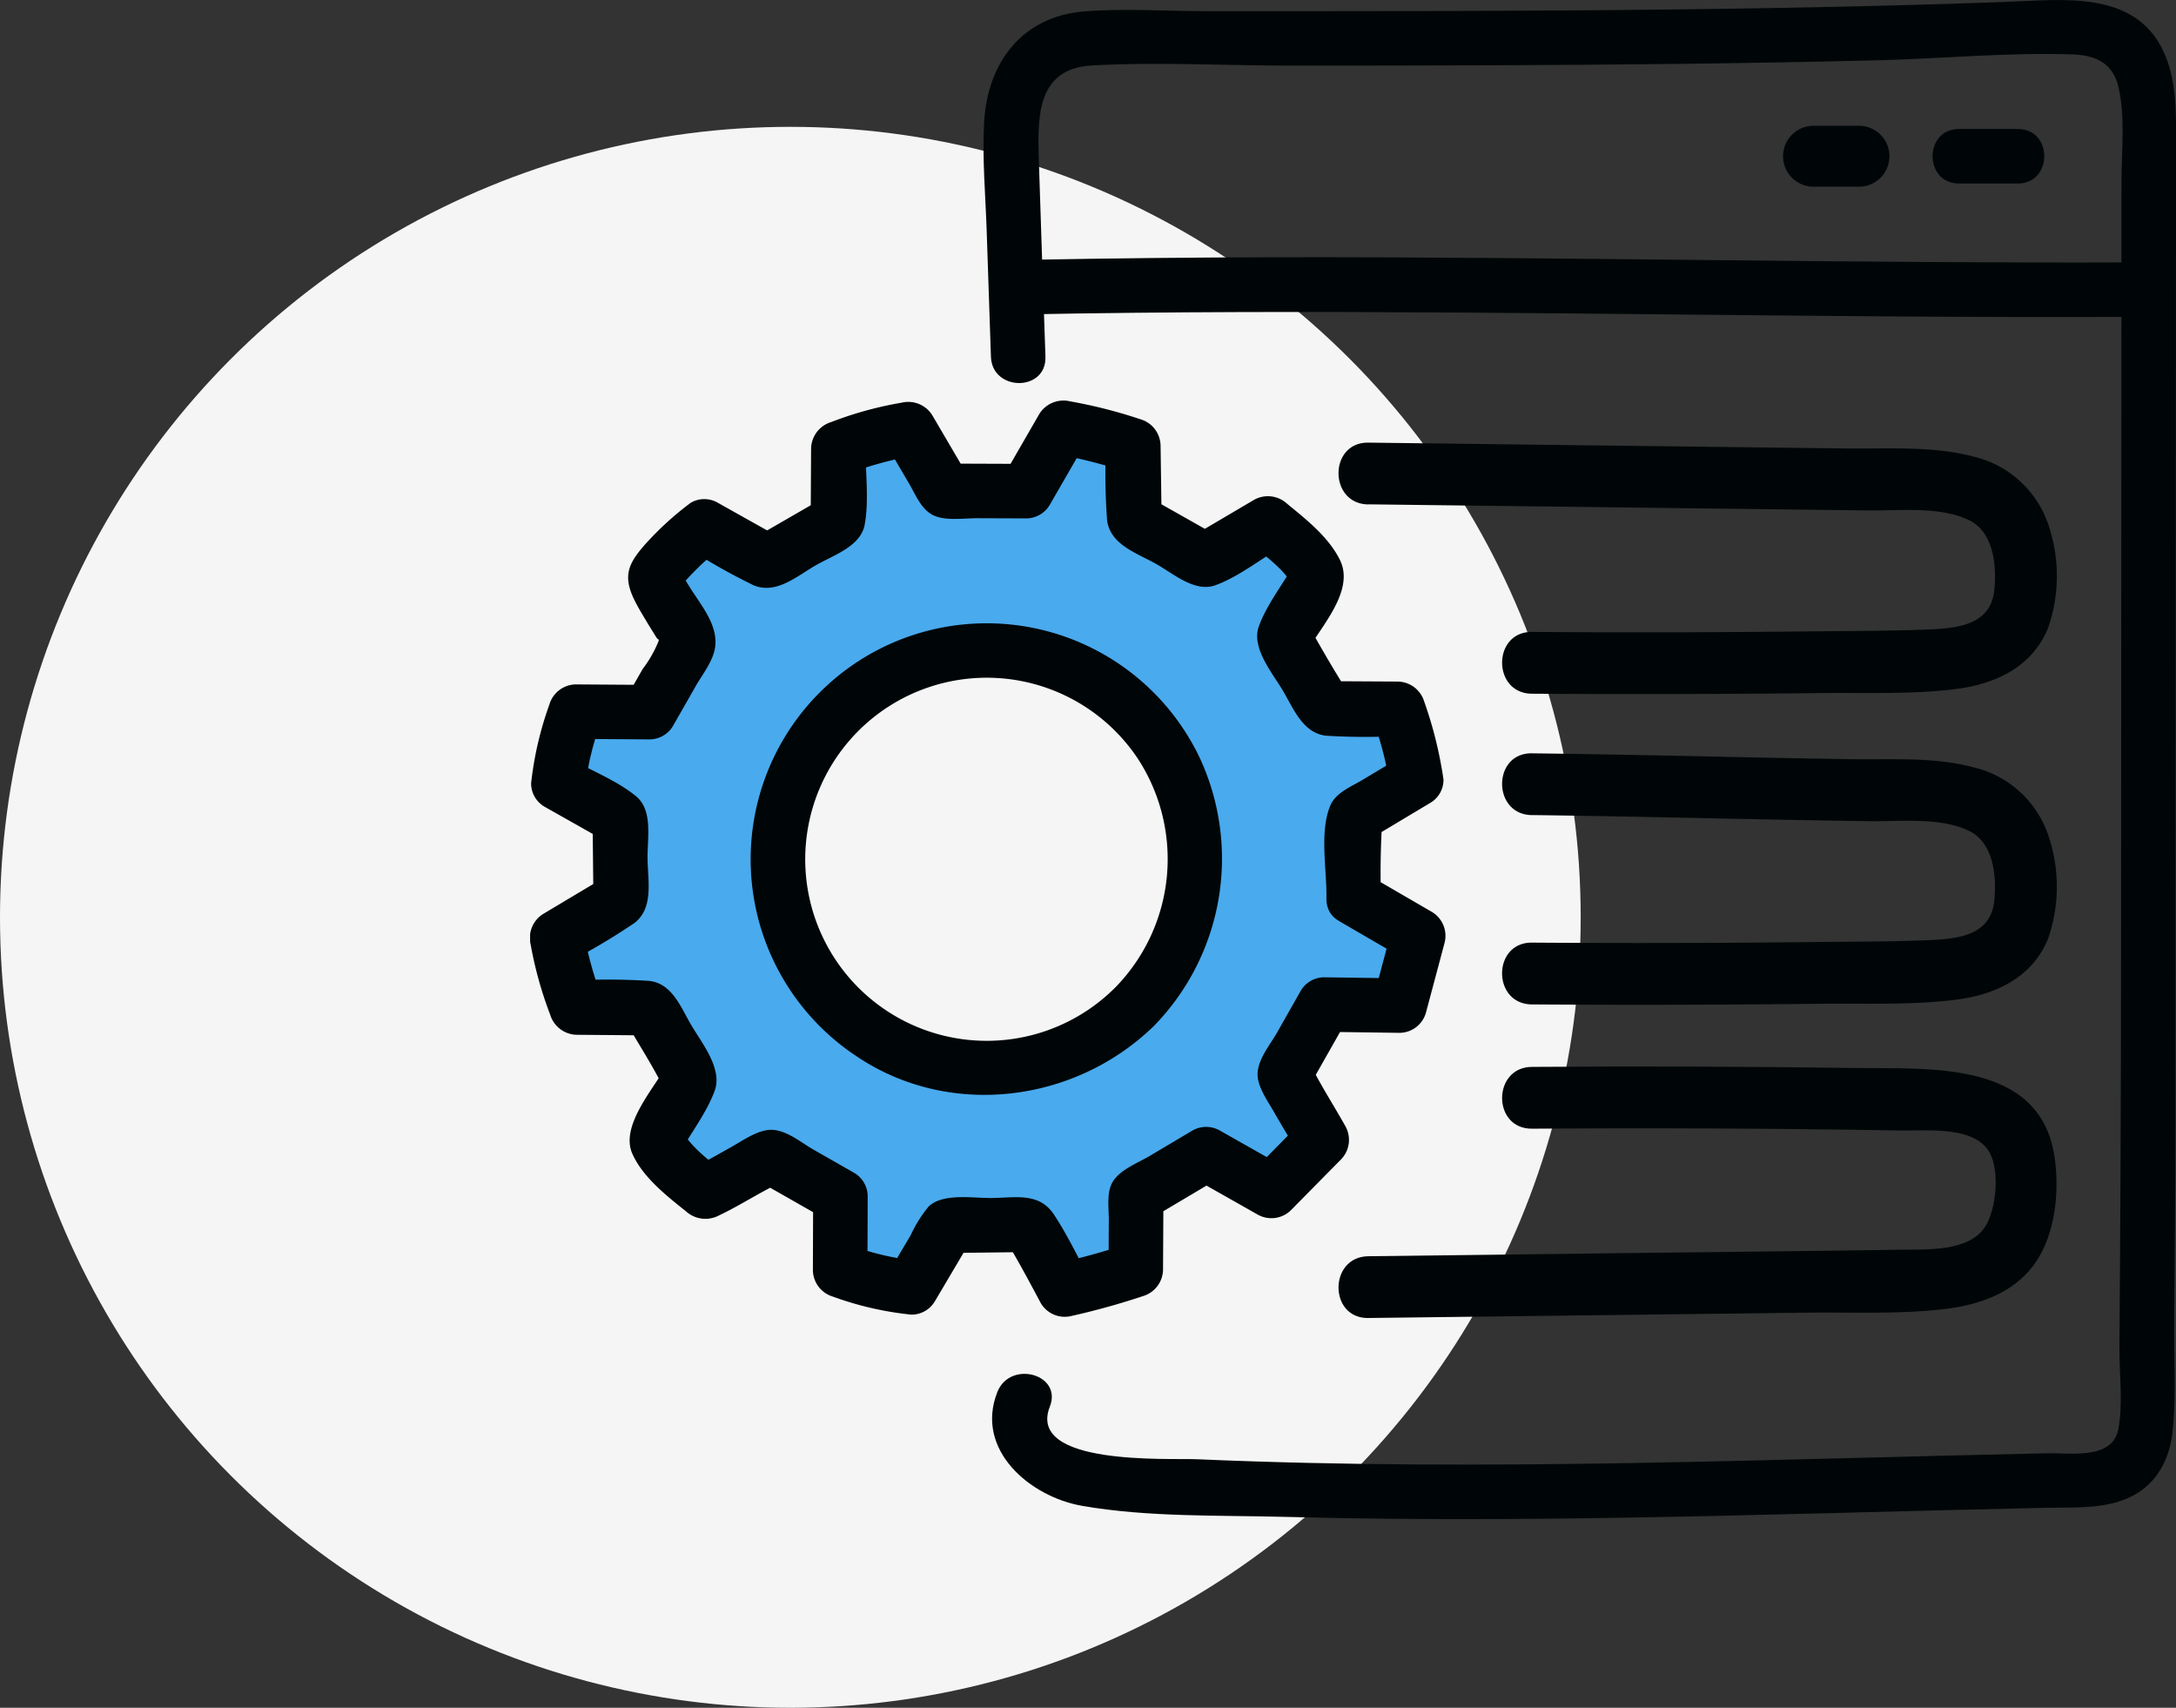 <?xml version="1.0" encoding="UTF-8"?> <svg xmlns="http://www.w3.org/2000/svg" xmlns:xlink="http://www.w3.org/1999/xlink" width="225.765" height="177.157" viewBox="0 0 225.765 177.157"><rect x="0" y="0" width="225.765" height="177.157" fill="#333333" stroke="none"/><defs><clipPath id="clip-path"><rect id="Rectangle_4701" data-name="Rectangle 4701" width="170.765" height="157.585" fill="none"></rect></clipPath></defs><g id="Group_13832" data-name="Group 13832" transform="translate(-975 -1178.843)"><circle id="Ellipse_122" data-name="Ellipse 122" cx="82" cy="82" r="82" transform="translate(975 1192)" fill="#f5f5f5"></circle><g id="Group_13793" data-name="Group 13793" transform="translate(1030 1178.843)"><g id="Group_13792" data-name="Group 13792" clip-path="url(#clip-path)"><path id="Path_19340" data-name="Path 19340" d="M106.263,37.006c-.231-6.851-.483-13.7-.692-20.553-.136-4.474-.152-9.342,5.527-9.663,6.777-.383,13.705.017,20.5.016S145.2,6.8,152,6.774c13.51-.05,27.02-.179,40.526-.517,6.682-.167,13.482-.826,20.161-.62,2.561.079,4.347.887,4.928,3.5.684,3.07.292,6.512.29,9.627q-.024,40.951-.049,81.9-.011,19.57-.168,39.136c-.019,2.733.4,5.791-.117,8.474-.616,3.194-5.034,2.429-7.477,2.482-6.795.146-13.589.326-20.384.5-14.9.385-29.8.75-44.712.662-7.678-.046-15.356-.211-23.027-.543-2.9-.125-17.676.72-15.254-5.458,1.329-3.389-4.137-4.858-5.452-1.5-2.357,6.011,3.434,10.859,8.786,11.79,6.88,1.2,14.212.962,21.181,1.149,14.915.4,29.838.227,44.753-.106,7.649-.171,15.3-.382,22.945-.575q5.582-.141,11.165-.264c2.933-.063,6.222.176,8.912-1.211s3.938-3.972,4.223-6.9c.354-3.643.1-7.41.135-11.07.061-6.956.134-13.911.138-20.867l.054-91.091q0-5.581.007-11.162c0-2.96-.025-6-1.286-8.738C219.3-1.087,211.714-.015,205.857.2c-15.023.544-30.056.777-45.088.878q-12.5.083-24.991.075-6.522,0-13.044,0c-4.108,0-8.337-.3-12.431.027-6.439.509-10.043,5.278-10.4,11.439-.215,3.747.135,7.563.261,11.309q.221,6.539.441,13.079c.122,3.629,5.777,3.646,5.655,0" transform="translate(-52.794 0)" fill="#000607"></path><path id="Path_19341" data-name="Path 19341" d="M105.994,62.56c29.738-.573,59.472-.009,89.21.207q13.159.1,26.32.05c3.638-.015,3.645-5.67,0-5.655-29.74.125-59.474-.581-89.214-.529q-13.159.023-26.317.271c-3.634.07-3.646,5.725,0,5.654" transform="translate(-54.605 -29.947)" fill="#000607"></path><path id="Path_19342" data-name="Path 19342" d="M181.09,103.832l51.85.634c3.267.04,7.405-.456,10.455,1,2.572,1.224,2.9,4.73,2.64,7.268-.371,3.586-3.751,3.948-6.771,4.075-4.044.17-8.105.15-12.152.2q-14.523.162-29.047.059c-4.126-.028-4.131,6.383,0,6.411q14.984.1,29.969-.07c4.633-.055,9.384.162,13.987-.413,4.134-.516,7.954-2.286,9.6-6.35a16.431,16.431,0,0,0,.131-10.367,10.819,10.819,0,0,0-7.879-7.4c-4.251-1.131-8.911-.788-13.265-.842l-15.415-.189-34.1-.417c-4.127-.05-4.129,6.361,0,6.411" transform="translate(-94.122 -51.515)" fill="#000607"></path><path id="Path_19343" data-name="Path 19343" d="M181.089,260.878l30.363-.371,14.948-.183c4.771-.058,9.671.19,14.416-.367,3.925-.46,7.77-1.85,9.871-5.424,1.75-2.977,2.1-7.1,1.585-10.449-1.53-9.946-12.954-9.031-20.552-9.138q-16.827-.237-33.657-.117c-4.124.028-4.133,6.44,0,6.411q12.68-.086,25.359.022,6.455.057,12.909.167c2.665.045,7.723-.518,9.238,2.331,1.023,1.923.673,5.7-.417,7.537-1.636,2.765-6.192,2.452-8.943,2.5-8.563.135-17.127.21-25.691.314l-29.428.36c-4.123.05-4.134,6.462,0,6.411" transform="translate(-94.121 -124.155)" fill="#000607"></path><path id="Path_19344" data-name="Path 19344" d="M217.11,172.241c11.685.145,23.367.475,35.051.634,3.223.044,7.274-.435,10.279.995,2.572,1.224,2.9,4.73,2.64,7.268-.371,3.586-3.751,3.948-6.771,4.075-4.044.17-8.106.15-12.153.2q-14.523.162-29.047.059c-4.126-.028-4.131,6.383,0,6.411q14.984.1,29.969-.07c4.633-.055,9.384.162,13.987-.413,4.134-.516,7.955-2.286,9.6-6.35a16.428,16.428,0,0,0,.131-10.367,10.819,10.819,0,0,0-7.879-7.4c-4.1-1.092-8.57-.78-12.774-.842q-5.192-.077-10.382-.189c-7.55-.163-15.1-.323-22.65-.417-4.127-.051-4.129,6.36,0,6.411" transform="translate(-113.169 -87.689)" fill="#000607"></path><path id="Path_19345" data-name="Path 19345" d="M88.581,142.95c.1-2.921-.237-5.785.163-8.518l6.322-3.783a34.128,34.128,0,0,0-1.9-7.333l-7.472-.041c-1.506-2.345-2.989-4.888-4.368-7.418l3.543-6.119c-.38-1.352-1.911-3.028-5.178-5.678l-6.526,3.846-7.34-4.142c-.036-2.534-.073-5.073-.112-7.753a45.367,45.367,0,0,0-7.307-1.861l-3.8,6.587-8.432-.031-3.761-6.416A33.492,33.492,0,0,0,35.106,96.3c-.015,2.555-.029,5.043-.043,7.538l-7.323,4.217L21.2,104.394a28.05,28.05,0,0,0-5.219,5.144,8.7,8.7,0,0,0,.479,1.237c.769,1.338,1.54,2.677,2.378,3.973a3.423,3.423,0,0,1,.68,1.882l-2.076,3.635-1.938,3.395-7.647-.05c-.742,2.431-1.709,4.8-1.8,7.422l1.473.833,4.9,2.771c.029,2.779.058,5.546.089,8.451l-6.611,3.945A35.516,35.516,0,0,0,7.941,154.3l7.56.064c1.4,2.509,3.046,4.807,4.2,7.438l-3.54,6.2c.47,1.236,2.464,3.351,5.126,5.43.414-.2.9-.41,1.354-.663,1.4-.772,2.779-1.572,4.178-2.34.455-.25.944-.437,1.341-.618l7.16,4.079c-.008,2.7-.016,5.182-.025,7.674,2.459.759,4.795,1.705,7.395,1.769l3.783-6.393,8.339-.1c.422.7.908,1.454,1.341,2.237.821,1.487,1.612,2.991,2.414,4.487,1.8-.372,6.994-1.913,7.4-2.056.015-2.676.029-5.172.042-7.694l7.26-4.308,6.779,3.836,5.228-5.3c-.973-1.776-2.034-3.415-2.952-5.081-.318-.577-.62-1.159-.893-1.75L85.524,154l7.818.107c.355-1.331.714-2.677,1.071-4.016l.867-3.25-6.7-3.889M65.852,154.207a21.662,21.662,0,1,1-.075-30.634,21.662,21.662,0,0,1,.075,30.634" transform="translate(-3.128 -49.785)" fill="#49aaee"></path><path id="Path_19346" data-name="Path 19346" d="M88.28,139.831a84.736,84.736,0,0,1,.163-8.518l-1.4,2.441,6.322-3.783a2.77,2.77,0,0,0,1.4-2.441,42.081,42.081,0,0,0-2-8.085,2.911,2.911,0,0,0-2.726-2.076l-7.472-.041,2.441,1.4c-1.541-2.424-2.987-4.9-4.368-7.418v2.854c1.524-2.632,4.934-6.285,3.377-9.421-1.179-2.373-3.451-4.158-5.453-5.8a2.937,2.937,0,0,0-3.426-.442l-6.527,3.846h2.854L64.124,98.2l1.4,2.441q-.056-3.876-.112-7.753a2.9,2.9,0,0,0-2.076-2.726A51.265,51.265,0,0,0,56.03,88.3a2.949,2.949,0,0,0-3.193,1.3l-3.8,6.587,2.441-1.4-8.432-.031,2.441,1.4-3.761-6.415a2.932,2.932,0,0,0-3.193-1.3,37.91,37.91,0,0,0-7.305,2.011,2.935,2.935,0,0,0-2.075,2.726q-.022,3.769-.043,7.538l1.4-2.441L23.185,102.5h2.854L19.5,98.834a2.782,2.782,0,0,0-2.854,0,32.191,32.191,0,0,0-4.748,4.344c-1.675,1.91-2.288,3.187-1.133,5.613.432.905.972,1.767,1.489,2.627.265.441.543.875.81,1.314.471.775.428-.428.26.451a12.341,12.341,0,0,1-1.644,2.879l-1.743,3.052,2.441-1.4-7.647-.05a2.893,2.893,0,0,0-2.726,2.075,35.307,35.307,0,0,0-1.9,8.175,2.788,2.788,0,0,0,1.4,2.441l6.375,3.6-1.4-2.441.089,8.451,1.4-2.441L1.36,141.472a2.932,2.932,0,0,0-1.3,3.193,40.033,40.033,0,0,0,2.026,7.269,2.936,2.936,0,0,0,2.726,2.076l7.56.064-2.441-1.4c1.417,2.475,3,4.844,4.2,7.439v-2.854c-1.377,2.413-4.771,6.216-3.539,9.054,1.056,2.433,3.564,4.4,5.568,6a3,3,0,0,0,3.426.442c2.344-1.107,4.5-2.584,6.873-3.622H23.605l7.16,4.079-1.4-2.441q-.013,3.837-.025,7.674a2.9,2.9,0,0,0,2.076,2.726,33.511,33.511,0,0,0,8.146,1.87,2.805,2.805,0,0,0,2.441-1.4l3.783-6.393-2.441,1.4,8.339-.1-2.441-1.4c1.342,2.193,2.543,4.458,3.756,6.725a2.887,2.887,0,0,0,3.193,1.3,76.01,76.01,0,0,0,7.4-2.056,2.91,2.91,0,0,0,2.076-2.726q.021-3.847.042-7.694l-1.4,2.441,7.26-4.309H68.716l6.779,3.836a2.889,2.889,0,0,0,3.426-.442l5.228-5.3a2.9,2.9,0,0,0,.442-3.426c-1.277-2.281-2.711-4.473-3.845-6.831v2.854l4.092-7.218-2.441,1.4,7.818.107a2.874,2.874,0,0,0,2.726-2.076l1.938-7.266a2.886,2.886,0,0,0-1.3-3.193l-6.7-3.889c-3.153-1.831-6,3.054-2.854,4.883l6.7,3.889-1.3-3.193-1.938,7.266,2.726-2.076-7.818-.107a2.826,2.826,0,0,0-2.441,1.4l-2.437,4.3c-.734,1.294-2.025,2.806-2.041,4.346-.014,1.309,1.056,2.79,1.681,3.889.834,1.466,1.726,2.9,2.55,4.369l.442-3.426-5.228,5.3,3.426-.442-6.779-3.836a2.857,2.857,0,0,0-2.854,0L64.28,166.58c-1.228.729-3.075,1.416-3.838,2.691-.659,1.1-.393,2.725-.4,3.948l-.028,5.173,2.076-2.726a75.864,75.864,0,0,1-7.4,2.055l3.193,1.3c-1.14-2.13-2.2-4.349-3.536-6.366-1.536-2.318-3.976-1.743-6.453-1.713-1.931.024-5.043-.543-6.546.883a13.6,13.6,0,0,0-1.864,2.976l-2.361,3.989,2.441-1.4a27.89,27.89,0,0,1-6.643-1.668L35,178.448q.012-3.837.025-7.674a2.838,2.838,0,0,0-1.4-2.441l-4.2-2.394c-1.3-.744-2.831-2.055-4.386-2.071-1.4-.015-2.987,1.122-4.162,1.781-1.368.767-2.718,1.556-4.138,2.226l3.426.442c-1.678-1.343-3.758-2.851-4.684-4.858v2.854c1.185-2.076,2.875-4.284,3.682-6.538.79-2.208-1.277-4.831-2.37-6.646-1.126-1.869-2-4.422-4.415-4.709a70.2,70.2,0,0,0-7.56-.064l2.726,2.075a40.038,40.038,0,0,1-2.026-7.269l-1.3,3.193a66.436,66.436,0,0,0,6.611-3.945c2.024-1.563,1.379-4.421,1.355-6.714-.021-2.04.571-4.945-1.158-6.4-1.867-1.57-4.539-2.626-6.661-3.825l1.4,2.441a29.4,29.4,0,0,1,1.7-6.671l-2.726,2.076,7.647.05a2.837,2.837,0,0,0,2.441-1.4l2.349-4.116c.76-1.331,1.959-2.769,2.05-4.341.169-2.917-2.742-5.253-3.638-7.844q-.364,1.375-.727,2.751a28.783,28.783,0,0,1,4.647-4.7H16.647a65.727,65.727,0,0,0,6.538,3.662c2.349.974,4.472-.931,6.456-2.073,1.8-1.038,4.652-1.945,5.072-4.208.459-2.48.079-5.394.094-7.914L32.73,95.908a37.957,37.957,0,0,1,7.3-2.011l-3.193-1.3,2.488,4.244c.69,1.177,1.293,2.767,2.625,3.328,1.284.54,3.057.25,4.431.255l5.09.019a2.841,2.841,0,0,0,2.441-1.4l3.8-6.587-3.193,1.3a51.185,51.185,0,0,1,7.307,1.861l-2.076-2.726a67.386,67.386,0,0,0,.112,7.753c.341,2.543,3.105,3.4,5.11,4.535,1.794,1.013,4,2.974,6.146,2.192,2.37-.866,4.691-2.708,6.864-3.988l-3.426-.442c1.364,1.121,3.951,2.945,4.451,4.43q.143-1.089.285-2.178c-1.185,2.045-2.885,4.23-3.686,6.456s1.411,4.83,2.5,6.667c1.1,1.866,2.068,4.38,4.452,4.668a67.083,67.083,0,0,0,7.472.041l-2.726-2.076a35.139,35.139,0,0,1,1.8,6.581l1.4-2.441-4.157,2.488c-1.169.7-2.763,1.321-3.322,2.648-1.154,2.738-.349,6.709-.406,9.607-.071,3.64,5.584,3.64,5.654,0" transform="translate(0 -46.666)" fill="#000607"></path><path id="Path_19347" data-name="Path 19347" d="M86.433,174.985A18.833,18.833,0,1,1,88.7,151.17a19.049,19.049,0,0,1-2.265,23.815c-2.527,2.62,1.466,6.623,4,4a24.85,24.85,0,0,0,4.752-27.8,24.486,24.486,0,1,0-35.684,30.9c9.646,6.549,22.707,4.913,30.932-3.1,2.611-2.544-1.389-6.54-4-4" transform="translate(-25.708 -72.562)" fill="#000607"></path><path id="Path_19348" data-name="Path 19348" d="M279.039,34.01h4.714a3.161,3.161,0,0,0,0-6.322h-4.714a3.161,3.161,0,0,0,0,6.322" transform="translate(-145.881 -14.641)" fill="#000607"></path><path id="Path_19349" data-name="Path 19349" d="M311.532,34.05h6.127c3.639,0,3.645-5.654,0-5.654h-6.127c-3.638,0-3.644,5.654,0,5.654" transform="translate(-163.292 -15.016)" fill="#000607"></path></g></g></g></svg> 